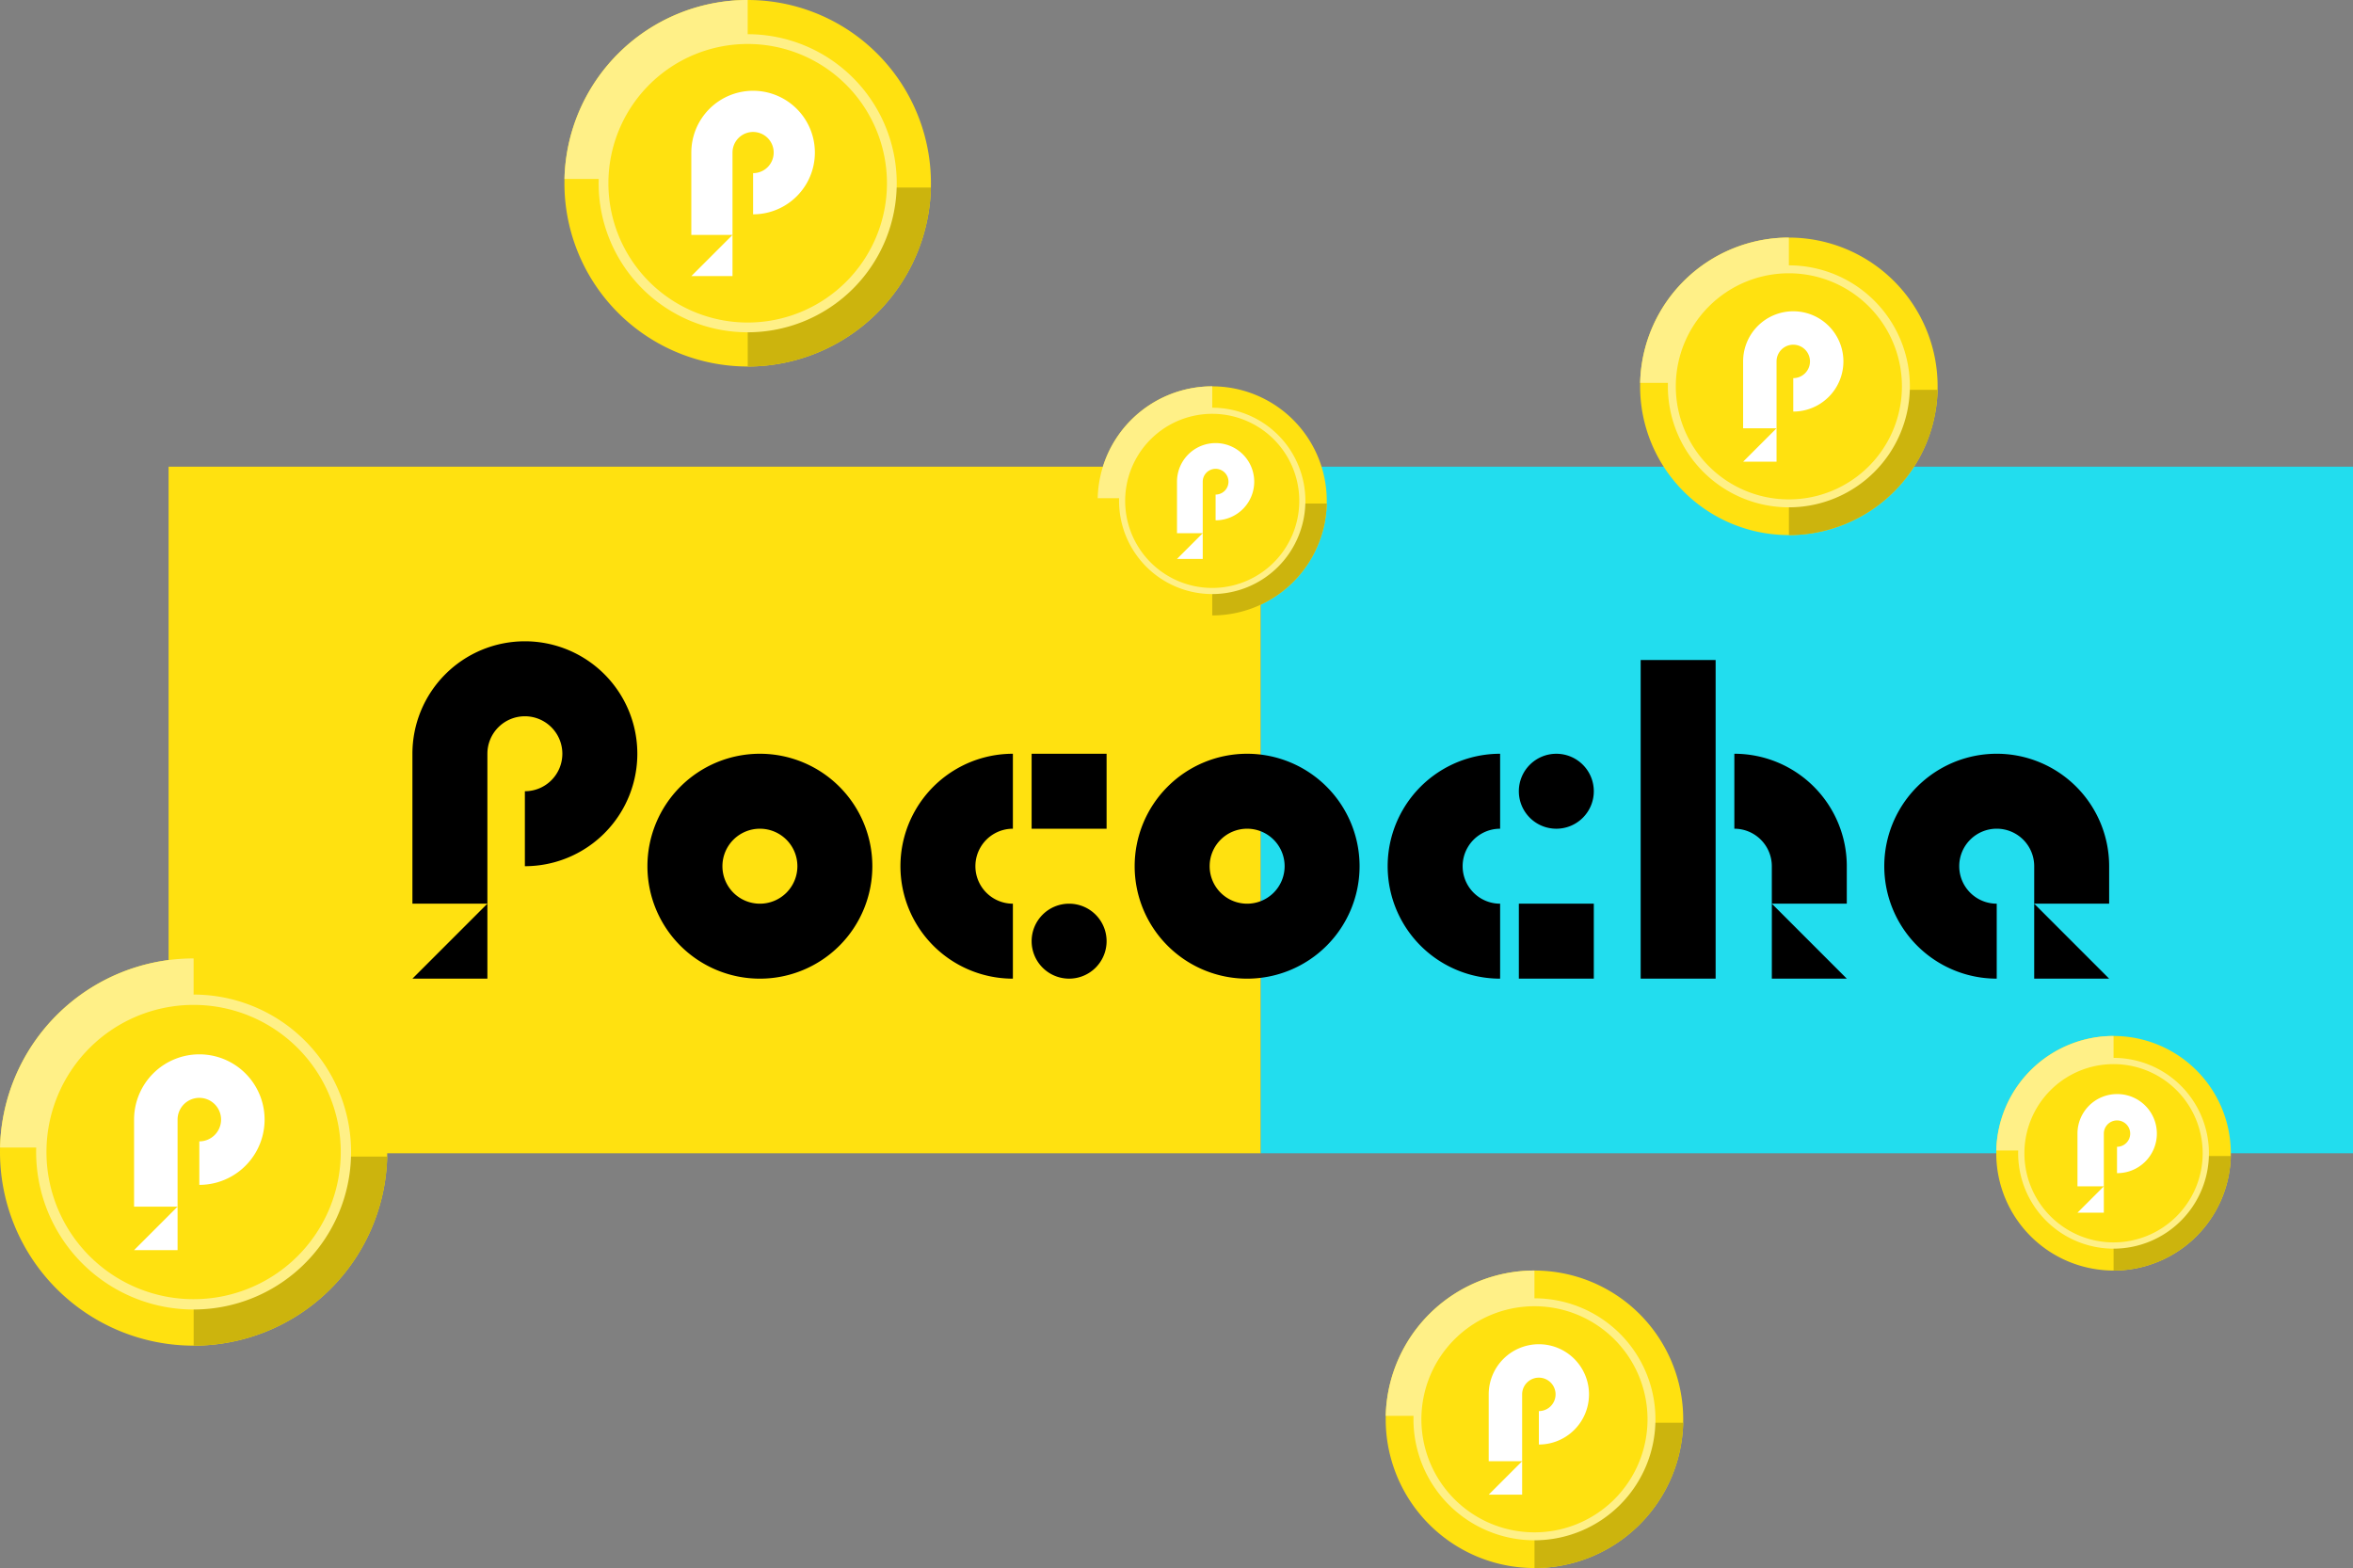 <svg xmlns="http://www.w3.org/2000/svg" viewBox="0 0 963 641.762">
  <rect x="0" y="0" width="963" height="641.762" fill="#808080" stroke="none"/>
  <g id="income" transform="translate(-4997 -2461)">
    <g id="グループ_77" data-name="グループ 77" transform="translate(-28 27)">
      <rect id="長方形_102" data-name="長方形 102" width="447" height="281" transform="translate(5094 2625)" fill="#ffe110"/>
      <rect id="長方形_103" data-name="長方形 103" width="447" height="281" transform="translate(5541 2625)" fill="#2de"/>
      <path id="poco" d="M46.021-.011A46.019,46.019,0,0,0,0,46.009v61.368H30.683V46.014a15.339,15.339,0,1,1,15.34,15.341V92.038a46.025,46.025,0,1,0,0-92.05ZM30.683,138.062H0L30.683,107.38v30.682ZM142.212,76.7a15.341,15.341,0,1,1-15.339,15.34A15.341,15.341,0,0,1,142.212,76.7m0-30.683a46.024,46.024,0,1,0,46.017,46.022,46.026,46.026,0,0,0-46.017-46.022Zm103.538,0V76.7a15.341,15.341,0,0,0,0,30.682v30.684a46.024,46.024,0,0,1,0-92.049ZM284.1,76.7H253.42V46.013H284.1Zm0,46.023a15.339,15.339,0,1,1-15.34-15.341,15.339,15.339,0,0,1,15.34,15.341ZM341.619,76.7a15.341,15.341,0,1,1-15.339,15.34A15.341,15.341,0,0,1,341.619,76.7m0-30.683a46.024,46.024,0,1,0,46.017,46.022,46.025,46.025,0,0,0-46.017-46.022Zm103.538,0V76.7a15.341,15.341,0,0,0,0,30.682v30.684a46.024,46.024,0,0,1,0-92.049ZM483.5,107.378H452.827v30.684H483.5V107.378Zm0-46.024A15.339,15.339,0,1,0,468.165,76.7,15.338,15.338,0,0,0,483.5,61.354Zm164.9-15.34a46.023,46.023,0,1,0,0,92.046V107.378a15.342,15.342,0,1,1,15.34-15.341v15.341h30.67V92.037a46.017,46.017,0,0,0-46.02-46.023Zm15.337,92.048h30.67l-30.67-30.682Zm-130.386,0H502.678V7.662h30.678v130.4Zm23.009,0h30.678L556.365,107.38Zm30.678-46.023a46.022,46.022,0,0,0-46.02-46.024l0,30.682a15.358,15.358,0,0,1,15.339,15.342V107.38h30.678V92.037Z" transform="translate(5193.79 2696.475)"/>
    </g>
    <g id="ダウンロード" transform="translate(5228 2461)">
      <path id="パス_183" data-name="パス 183" d="M150,75A75,75,0,1,1,75,0a75,75,0,0,1,75,75" fill="#ffe110" fill-rule="evenodd"/>
      <path id="パス_184" data-name="パス 184" d="M.022,73.25H75V0A75,75,0,0,0,.022,73.25" fill="#fff087" fill-rule="evenodd"/>
      <path id="パス_185" data-name="パス 185" d="M150,76.75H75.022V150A75,75,0,0,0,150,76.75" fill="#ccb40d" fill-rule="evenodd"/>
      <path id="パス_186" data-name="パス 186" d="M136,75A61,61,0,1,1,75,14a61,61,0,0,1,61,61" fill="#fff087" fill-rule="evenodd"/>
      <path id="パス_187" data-name="パス 187" d="M132,75A57,57,0,1,1,75,18a57,57,0,0,1,57,57" fill="#ffe110" fill-rule="evenodd"/>
      <g id="グループ_52" data-name="グループ 52">
        <path id="パス_188" data-name="パス 188" d="M77.218,37.154A25.282,25.282,0,0,0,51.935,62.436h0v33.71H68.79V62.436h0a8.427,8.427,0,1,1,8.427,8.428V87.718a25.282,25.282,0,1,0,0-50.565" fill="#fff" fill-rule="evenodd"/>
        <path id="パス_189" data-name="パス 189" d="M68.79,113H51.935L68.79,96.146Z" fill="#fff" fill-rule="evenodd"/>
      </g>
    </g>
    <g id="ダウンロード-2" data-name="ダウンロード" transform="translate(5668.238 2558.238)">
      <path id="パス_183-2" data-name="パス 183" d="M121.762,60.881A60.881,60.881,0,1,1,60.881,0a60.881,60.881,0,0,1,60.881,60.881" fill="#ffe110" fill-rule="evenodd"/>
      <path id="パス_184-2" data-name="パス 184" d="M.022,59.461H60.885V0A60.88,60.88,0,0,0,.022,59.461" transform="translate(-0.004)" fill="#fff087" fill-rule="evenodd"/>
      <path id="パス_185-2" data-name="パス 185" d="M135.885,76.75H75.022v59.461A60.88,60.88,0,0,0,135.885,76.75" transform="translate(-14.123 -14.448)" fill="#ccb40d" fill-rule="evenodd"/>
      <path id="パス_186-2" data-name="パス 186" d="M113.033,63.517A49.517,49.517,0,1,1,63.517,14a49.517,49.517,0,0,1,49.517,49.517" transform="translate(-2.636 -2.636)" fill="#fff087" fill-rule="evenodd"/>
      <path id="パス_187-2" data-name="パス 187" d="M110.539,64.27A46.27,46.27,0,1,1,64.27,18a46.27,46.27,0,0,1,46.27,46.27" transform="translate(-3.389 -3.389)" fill="#ffe110" fill-rule="evenodd"/>
      <g id="グループ_52-2" data-name="グループ 52" transform="translate(42.158 30.159)">
        <path id="パス_188-2" data-name="パス 188" d="M72.458,37.154A20.523,20.523,0,0,0,51.935,57.676h0V85.04H65.617V57.677h0a6.841,6.841,0,1,1,6.841,6.841V78.2a20.523,20.523,0,0,0,0-41.046" transform="translate(-51.935 -37.154)" fill="#fff" fill-rule="evenodd"/>
        <path id="パス_189-2" data-name="パス 189" d="M65.617,109.828H51.935L65.617,96.146Z" transform="translate(-51.935 -48.259)" fill="#fff" fill-rule="evenodd"/>
      </g>
    </g>
    <g id="ダウンロード-3" data-name="ダウンロード" transform="translate(5564.119 2981)">
      <path id="パス_183-3" data-name="パス 183" d="M121.762,60.881A60.881,60.881,0,1,1,60.881,0a60.881,60.881,0,0,1,60.881,60.881" fill="#ffe110" fill-rule="evenodd"/>
      <path id="パス_184-3" data-name="パス 184" d="M.022,59.461H60.885V0A60.88,60.88,0,0,0,.022,59.461" transform="translate(-0.004)" fill="#fff087" fill-rule="evenodd"/>
      <path id="パス_185-3" data-name="パス 185" d="M135.885,76.75H75.022v59.461A60.88,60.88,0,0,0,135.885,76.75" transform="translate(-14.123 -14.448)" fill="#ccb40d" fill-rule="evenodd"/>
      <path id="パス_186-3" data-name="パス 186" d="M113.033,63.517A49.517,49.517,0,1,1,63.517,14a49.517,49.517,0,0,1,49.517,49.517" transform="translate(-2.636 -2.636)" fill="#fff087" fill-rule="evenodd"/>
      <path id="パス_187-3" data-name="パス 187" d="M110.539,64.27A46.27,46.27,0,1,1,64.27,18a46.27,46.27,0,0,1,46.27,46.27" transform="translate(-3.389 -3.389)" fill="#ffe110" fill-rule="evenodd"/>
      <g id="グループ_52-3" data-name="グループ 52" transform="translate(42.158 30.159)">
        <path id="パス_188-3" data-name="パス 188" d="M72.458,37.154A20.523,20.523,0,0,0,51.935,57.676h0V85.04H65.617V57.677h0a6.841,6.841,0,1,1,6.841,6.841V78.2a20.523,20.523,0,0,0,0-41.046" transform="translate(-51.935 -37.154)" fill="#fff" fill-rule="evenodd"/>
        <path id="パス_189-3" data-name="パス 189" d="M65.617,109.828H51.935L65.617,96.146Z" transform="translate(-51.935 -48.259)" fill="#fff" fill-rule="evenodd"/>
      </g>
    </g>
    <g id="ダウンロード-4" data-name="ダウンロード" transform="translate(4997 2853.262)">
      <path id="パス_183-4" data-name="パス 183" d="M158.476,79.238A79.238,79.238,0,1,1,79.238,0a79.238,79.238,0,0,1,79.238,79.238" fill="#ffe110" fill-rule="evenodd"/>
      <path id="パス_184-4" data-name="パス 184" d="M.022,77.389H79.237V0A79.237,79.237,0,0,0,.022,77.389" transform="translate(0.001)" fill="#fff087" fill-rule="evenodd"/>
      <path id="パス_185-4" data-name="パス 185" d="M154.237,76.75H75.022v77.389A79.237,79.237,0,0,0,154.237,76.75" transform="translate(4.239 4.337)" fill="#ccb40d" fill-rule="evenodd"/>
      <path id="パス_186-4" data-name="パス 186" d="M142.893,78.447A64.447,64.447,0,1,1,78.447,14a64.447,64.447,0,0,1,64.447,64.447" transform="translate(0.791 0.791)" fill="#fff087" fill-rule="evenodd"/>
      <path id="パス_187-4" data-name="パス 187" d="M138.441,78.221A60.221,60.221,0,1,1,78.221,18a60.221,60.221,0,0,1,60.221,60.221" transform="translate(1.017 1.017)" fill="#ffe110" fill-rule="evenodd"/>
      <g id="グループ_52-4" data-name="グループ 52" transform="translate(54.87 39.253)">
        <path id="パス_188-4" data-name="パス 188" d="M78.646,37.154A26.711,26.711,0,0,0,51.935,63.864h0V99.479H69.743V63.865h0a8.9,8.9,0,1,1,8.9,8.9V90.575a26.711,26.711,0,0,0,0-53.422" transform="translate(-51.935 -37.154)" fill="#fff" fill-rule="evenodd"/>
        <path id="パス_189-4" data-name="パス 189" d="M69.743,113.953H51.935L69.743,96.146Z" transform="translate(-51.935 -33.82)" fill="#fff" fill-rule="evenodd"/>
      </g>
    </g>
    <g id="ダウンロード-5" data-name="ダウンロード" transform="translate(5446.238 2619.119)">
      <path id="パス_183-5" data-name="パス 183" d="M93.762,46.881A46.881,46.881,0,1,1,46.881,0,46.881,46.881,0,0,1,93.762,46.881" fill="#ffe110" fill-rule="evenodd"/>
      <path id="パス_184-5" data-name="パス 184" d="M.022,45.787H46.889V0A46.881,46.881,0,0,0,.022,45.787" transform="translate(-0.008)" fill="#fff087" fill-rule="evenodd"/>
      <path id="パス_185-5" data-name="パス 185" d="M121.889,76.75H75.022v45.787A46.881,46.881,0,0,0,121.889,76.75" transform="translate(-28.127 -28.775)" fill="#ccb40d" fill-rule="evenodd"/>
      <path id="パス_186-5" data-name="パス 186" d="M90.26,52.13A38.13,38.13,0,1,1,52.13,14,38.13,38.13,0,0,1,90.26,52.13" transform="translate(-5.249 -5.249)" fill="#fff087" fill-rule="evenodd"/>
      <path id="パス_187-5" data-name="パス 187" d="M89.259,53.63A35.63,35.63,0,1,1,53.63,18a35.63,35.63,0,0,1,35.63,35.63" transform="translate(-6.749 -6.749)" fill="#ffe110" fill-rule="evenodd"/>
      <g id="グループ_52-5" data-name="グループ 52" transform="translate(32.464 23.224)">
        <path id="パス_188-5" data-name="パス 188" d="M67.739,37.154a15.8,15.8,0,0,0-15.8,15.8h0V74.029H62.471V52.957h0a5.268,5.268,0,1,1,5.268,5.268V68.761a15.8,15.8,0,0,0,0-31.607" transform="translate(-51.935 -37.154)" fill="#fff" fill-rule="evenodd"/>
        <path id="パス_189-5" data-name="パス 189" d="M62.471,106.681H51.935L62.471,96.146Z" transform="translate(-51.935 -59.271)" fill="#fff" fill-rule="evenodd"/>
      </g>
    </g>
    <g id="ダウンロード-6" data-name="ダウンロード" transform="translate(5814 2885)">
      <path id="パス_183-6" data-name="パス 183" d="M96,48A48,48,0,1,1,48,0,48,48,0,0,1,96,48" fill="#ffe110" fill-rule="evenodd"/>
      <path id="パス_184-6" data-name="パス 184" d="M.022,46.88H48.008V0A48,48,0,0,0,.022,46.88" transform="translate(-0.008)" fill="#fff087" fill-rule="evenodd"/>
      <path id="パス_185-6" data-name="パス 185" d="M123.008,76.75H75.022v46.88a48,48,0,0,0,47.986-46.88" transform="translate(-27.008 -27.63)" fill="#ccb40d" fill-rule="evenodd"/>
      <path id="パス_186-6" data-name="パス 186" d="M92.08,53.04A39.04,39.04,0,1,1,53.04,14,39.04,39.04,0,0,1,92.08,53.04" transform="translate(-5.04 -5.04)" fill="#fff087" fill-rule="evenodd"/>
      <path id="パス_187-6" data-name="パス 187" d="M90.96,54.48A36.48,36.48,0,1,1,54.48,18,36.48,36.48,0,0,1,90.96,54.48" transform="translate(-6.48 -6.48)" fill="#ffe110" fill-rule="evenodd"/>
      <g id="グループ_52-6" data-name="グループ 52" transform="translate(33.239 23.778)">
        <path id="パス_188-6" data-name="パス 188" d="M68.116,37.154A16.181,16.181,0,0,0,51.935,53.334h0V74.909H62.722V53.334h0a5.394,5.394,0,1,1,5.394,5.394V69.515a16.181,16.181,0,1,0,0-32.361" transform="translate(-51.935 -37.154)" fill="#fff" fill-rule="evenodd"/>
        <path id="パス_189-6" data-name="パス 189" d="M62.722,106.933H51.935L62.722,96.146Z" transform="translate(-51.935 -58.391)" fill="#fff" fill-rule="evenodd"/>
      </g>
    </g>
  </g>
</svg>
